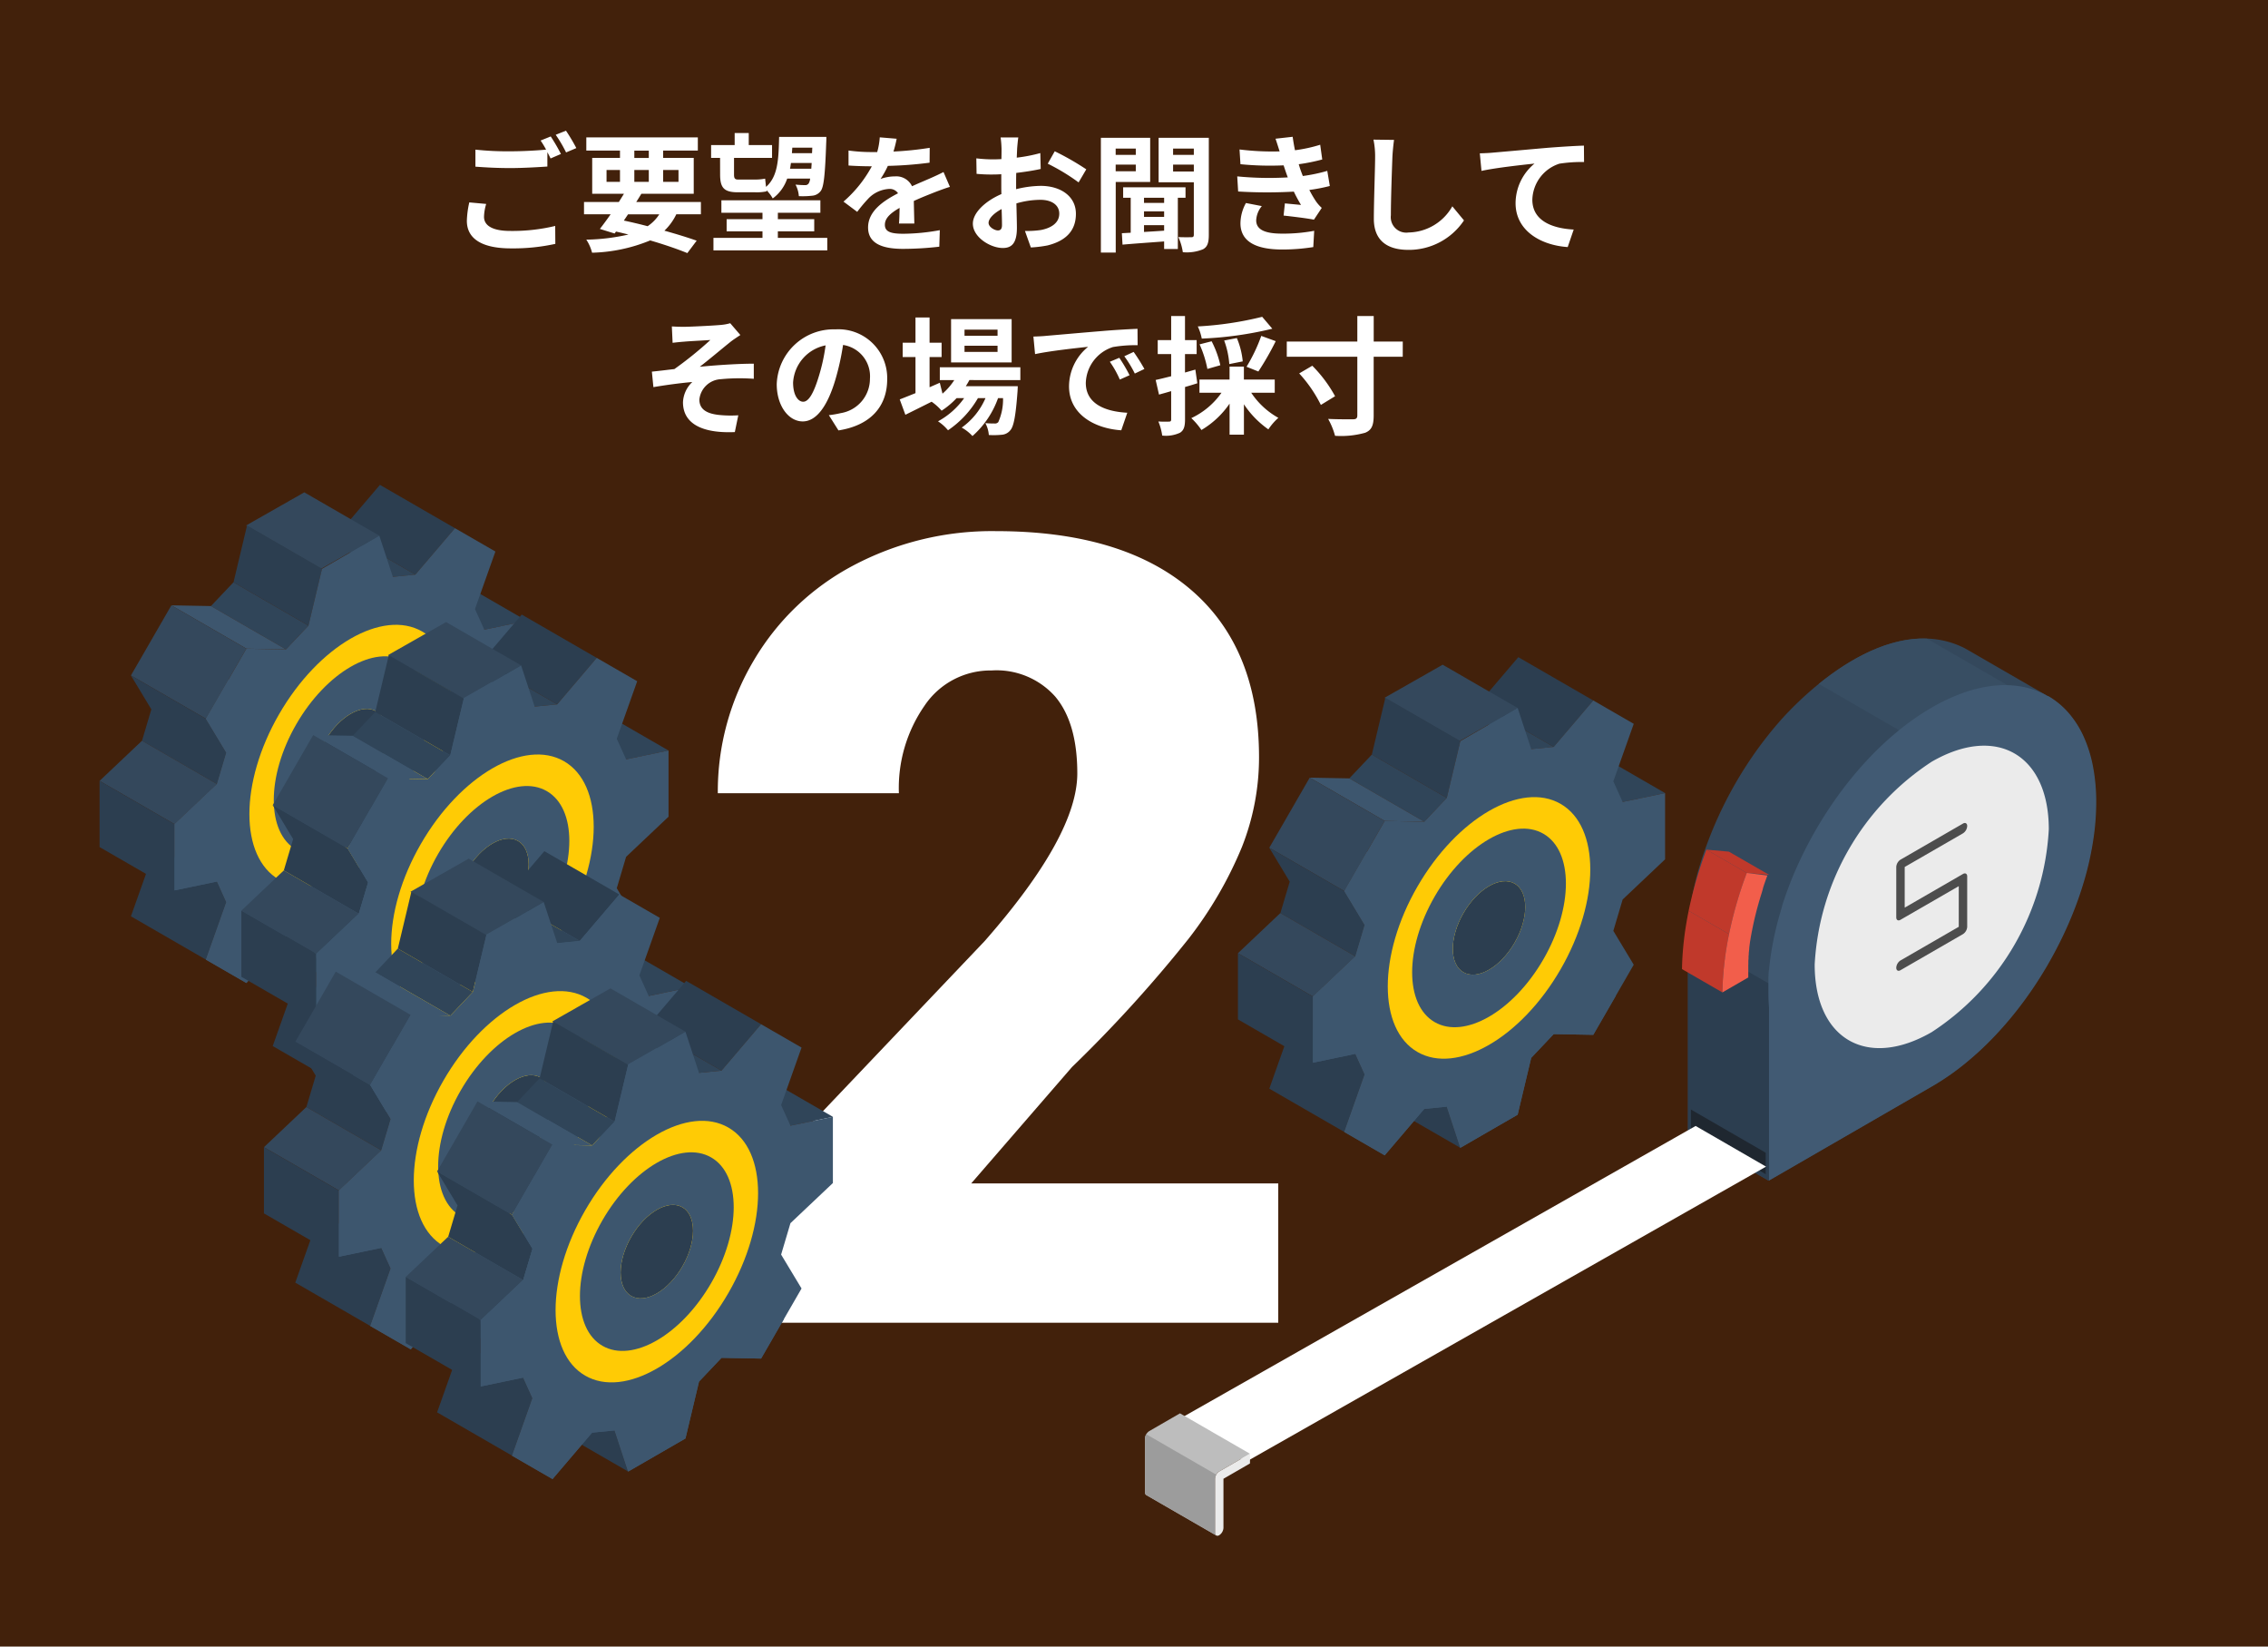 <svg xmlns="http://www.w3.org/2000/svg" width="248" height="180" viewBox="0 0 248 180">
  <g id="グループ_4705" data-name="グループ 4705" transform="translate(-361.886 -44.9)">
    <g id="地色">
      <g id="レイヤー_5" data-name="レイヤー 5">
        <rect id="長方形_221" data-name="長方形 221" width="248" height="180" transform="translate(361.886 44.9)" fill="#42210b"/>
      </g>
    </g>
    <g id="レイヤー_1" data-name="レイヤー 1">
      <g id="グループ_4552" data-name="グループ 4552">
        <path id="パス_30736" data-name="パス 30736" d="M501.66,189.5H442.128V176.613l27.422-28.828q10.137-11.543,10.137-18.34,0-5.507-2.4-8.379a8.582,8.582,0,0,0-6.973-2.871,8.685,8.685,0,0,0-7.324,3.838,15.776,15.776,0,0,0-2.813,9.58h-19.8a28.02,28.02,0,0,1,3.925-14.5,27.536,27.536,0,0,1,10.9-10.4,32.385,32.385,0,0,1,15.586-3.75q13.827,0,21.3,6.387t7.47,18.34a26.629,26.629,0,0,1-1.875,9.814,43.022,43.022,0,0,1-5.83,10.02A147.034,147.034,0,0,1,479.1,161.555L468.085,174.27H501.66Z" fill="#fff"/>
      </g>
    </g>
    <g id="イラスト">
      <g id="グループ_4553" data-name="グループ 4553">
        <path id="パス_30737" data-name="パス 30737" d="M419.484,112.767l-8.2-4.735-4.641.968,8.2,4.735Z" fill="#304559" fill-rule="evenodd"/>
        <path id="パス_30738" data-name="パス 30738" d="M411.633,102.642l-8.2-4.737-4.329,5.077,8.2,4.735Z" fill="#2c3e50" fill-rule="evenodd"/>
        <path id="パス_30739" data-name="パス 30739" d="M407.305,107.718l-8.2-4.735-2.46.244,8.2,4.735Z" fill="#304559" fill-rule="evenodd"/>
        <path id="パス_30740" data-name="パス 30740" d="M403.363,103.458l-8.2-4.735-.2.113-.2.114-.2.113-.195.113-.2.112-.2.113-.2.113-.2.113-.195.114-.2.113-.2.113-.2.113-.2.114-.195.113-.2.111-.2.114-.2.113-.2.113-.195.113-.2.114-.2.113-.2.113-.2.113-.194.114-.2.111-.2.113-.2.114-.2.113-.195.113-.2.113-.2.114-.2.113,8.2,4.735.2-.113.2-.114.2-.113.194-.111.2-.114.2-.113.2-.113.2-.113.195-.114.2-.113.2-.113.2-.113.2-.114.194-.113.2-.111.2-.114.2-.113.2-.113.195-.113.2-.114.2-.113.2-.113.2-.113.194-.114.2-.111.2-.113.2-.114.2-.113.2-.113.194-.113.2-.114Z" fill="#34485c" fill-rule="evenodd"/>
        <path id="パス_30741" data-name="パス 30741" d="M397.1,107.077l-8.2-4.735-1.481,6.213,8.2,4.737Z" fill="#2c3e50" fill-rule="evenodd"/>
        <path id="パス_30742" data-name="パス 30742" d="M395.614,113.292l-8.2-4.737-2.461,2.6,8.2,4.735Z" fill="#304559" fill-rule="evenodd"/>
        <path id="パス_30743" data-name="パス 30743" d="M393.153,115.889l-8.2-4.735-4.328-.08,8.2,4.735Z" fill="#3d566e" fill-rule="evenodd"/>
        <path id="パス_30744" data-name="パス 30744" d="M388.825,115.809l-8.2-4.735-.137.24-.139.239-.138.239-.137.239-.139.241-.138.239-.137.24-.139.239-.138.239-.139.239-.137.239-.138.241-.139.24-.137.239-.138.239-.139.239-.137.239-.138.241-.139.24-.137.239-.138.239-.139.239-.137.239-.138.24-.139.241-.139.239-.137.239-.139.239-.139.239-.137.24-.139.239-.139.241,8.2,4.735.138-.239.139-.239.137-.241.138-.24.139-.239.137-.239.138-.239.139-.239.139-.24.137-.241.139-.239.139-.239.137-.239.138-.239.139-.24.137-.239.138-.241.139-.239.137-.239.138-.24.139-.239.138-.239.137-.241.139-.239.138-.239.137-.24.139-.239.138-.239.137-.239.139-.241.138-.239Z" fill="#34485c" fill-rule="evenodd"/>
        <path id="パス_30745" data-name="パス 30745" d="M384.4,123.473l-8.2-4.735,2.235,3.708-1.021,3.429,8.2,4.737,1.021-3.431Z" fill="#2c3e50" fill-rule="evenodd"/>
        <path id="パス_30746" data-name="パス 30746" d="M385.615,130.611l-8.2-4.737-4.64,4.392,8.2,4.735Z" fill="#34485c" fill-rule="evenodd"/>
        <path id="パス_30747" data-name="パス 30747" d="M380.974,135l-8.2-4.734V137.5l5.076,2.931-1.647,4.639,8.2,4.736,2.234-6.286-1.02-2.253-4.641-2.679Z" fill="#2c3e50" fill-rule="evenodd"/>
        <path id="パス_30748" data-name="パス 30748" d="M395.614,147.041l-8.2-4.735,1.481,4.5,8.2,4.735Z" fill="#2c3e50" fill-rule="evenodd"/>
        <path id="パス_30749" data-name="パス 30749" d="M397.43,132.35l-8.2-4.735.147.077.153.064.158.05.163.038.168.024.17.011.174,0,.177-.012.18-.026.182-.038.185-.049.187-.06.188-.072.188-.083.19-.093.19-.105.19-.115.19-.124.19-.136.188-.145.185-.155.185-.164.183-.174.181-.182.177-.191.174-.2.17-.209.166-.217.163-.225.158-.231.153-.241.149-.247.14-.252.131-.252.123-.254.113-.252.1-.254.1-.251.086-.25.077-.249.069-.247.059-.246.05-.242.042-.238.032-.236.022-.231.013-.227.005-.222-.005-.217-.013-.212-.022-.2-.032-.2-.042-.191-.05-.185-.059-.175-.069-.169-.077-.161-.086-.151-.1-.142-.1-.132-.113-.121-.123-.112-.131-.1-.14-.089,8.2,4.736.141.09.131.1.123.112.113.123.1.132.1.142.086.152.077.159.069.169.059.177.049.183.042.193.032.2.022.206.013.21,0,.217,0,.222-.013.227-.022.231-.032.236-.042.239-.049.241-.059.245-.069.247-.077.249-.086.25-.1.252-.1.253-.113.254-.123.252-.131.252-.141.252-.148.247-.153.241-.158.233-.161.223-.168.217-.17.209-.174.2-.177.191-.18.183-.183.172-.185.164-.185.155-.188.145-.19.136-.19.124-.19.115-.19.105-.19.095-.188.083-.188.071-.187.061-.185.049-.182.037-.18.026-.177.012-.174,0-.171-.011-.167-.024-.163-.037-.158-.051-.153-.062Z" fill="#2c3e50" fill-rule="evenodd"/>
        <path id="パス_30750" data-name="パス 30750" d="M413.824,127.823l1.019-3.43L419.484,120v-7.235l-4.641.968-1.019-2.254,2.233-6.286-4.424-2.553-4.328,5.076-2.461.244-1.481-4.5-6.267,3.619-1.482,6.215-2.461,2.6-4.328-.08q-2.211,3.834-4.424,7.664l2.234,3.707-1.02,3.431L380.974,135v7.235l4.641-.967,1.02,2.253-2.232,6.286,4.424,2.554,4.326-5.076,2.461-.245,1.482,4.5q3.133-1.808,6.267-3.618l1.481-6.215,2.463-2.6,4.326.08q2.213-3.829,4.424-7.663l-2.233-3.708Zm-10.8,1.295c-1.546,2.678-4.053,4.126-5.6,3.232s-1.547-3.787,0-6.464,4.053-4.126,5.6-3.233S404.576,126.44,403.029,129.118Z" fill="#3d566e" fill-rule="evenodd"/>
        <path id="パス_30751" data-name="パス 30751" d="M386.87,119.195l-2.469,4.278,2.234,3.707-1.02,3.431L380.974,135v7.235l4.641-.967,1.02,2.253-2.232,6.286,4.424,2.554,4.326-5.076,2.461-.245,1.482,4.5q3.133-1.808,6.267-3.618l1.481-6.215,2.463-2.6,4.326.08,2.469-4.276-10.827-6.251q-.117.226-.246.451c-1.546,2.678-4.053,4.126-5.6,3.232s-1.547-3.787,0-6.464c.086-.151.176-.3.268-.439Z" fill="#3d566e" fill-rule="evenodd"/>
        <path id="パス_30752" data-name="パス 30752" d="M408.058,132.022c4.325-7.489,4.325-15.584,0-18.082s-11.334,1.552-15.658,9.041-4.323,15.584,0,18.08,11.334-1.55,15.658-9.039Zm-5.029-2.9c-1.546,2.678-4.053,4.126-5.6,3.232s-1.547-3.787,0-6.464,4.053-4.126,5.6-3.233S404.576,126.44,403.029,129.118Z" fill="#ffcb05" fill-rule="evenodd"/>
        <path id="パス_30753" data-name="パス 30753" d="M394.285,124.071c3.283-5.687,8.606-8.761,11.889-6.866s3.284,8.043,0,13.729-8.606,8.759-11.889,6.865-3.283-8.043,0-13.728Zm8.744,5.047c1.547-2.678,1.547-5.574,0-6.465s-4.053.555-5.6,3.233-1.547,5.573,0,6.464S401.483,131.8,403.029,129.118Z" fill="#3d566e" fill-rule="evenodd"/>
      </g>
      <g id="グループ_4554" data-name="グループ 4554">
        <path id="パス_30754" data-name="パス 30754" d="M434.989,126.947l-8.2-4.735-4.641.968,8.2,4.735Z" fill="#304559" fill-rule="evenodd"/>
        <path id="パス_30755" data-name="パス 30755" d="M427.138,116.822l-8.2-4.737-4.329,5.077,8.2,4.735Z" fill="#2c3e50" fill-rule="evenodd"/>
        <path id="パス_30756" data-name="パス 30756" d="M422.81,121.9l-8.2-4.735-2.46.244,8.2,4.735Z" fill="#304559" fill-rule="evenodd"/>
        <path id="パス_30757" data-name="パス 30757" d="M418.868,117.638l-8.2-4.735-.2.113-.2.114-.2.113-.195.113-.2.112-.2.113-.2.113-.2.113-.195.114-.2.113-.2.113-.2.113-.2.114-.195.113-.2.111-.2.114-.2.113-.2.113-.195.113-.2.114-.2.113-.2.113-.2.113-.194.114-.2.111-.2.113-.2.114-.2.113-.195.113-.2.113-.2.114-.2.113,8.2,4.735.2-.113.2-.114.2-.113.194-.111.2-.114.2-.113.2-.113.2-.113.195-.114.2-.113.2-.113.2-.113.2-.114.194-.113.2-.111.2-.114.2-.113.2-.113.195-.113.2-.114.2-.113.2-.113.2-.113.194-.114.2-.111.2-.113.2-.114.2-.113.2-.113.194-.113.2-.114Z" fill="#34485c" fill-rule="evenodd"/>
        <path id="パス_30758" data-name="パス 30758" d="M412.6,121.257l-8.2-4.735-1.481,6.213,8.2,4.737Z" fill="#2c3e50" fill-rule="evenodd"/>
        <path id="パス_30759" data-name="パス 30759" d="M411.119,127.472l-8.2-4.737-2.461,2.6,8.2,4.735Z" fill="#304559" fill-rule="evenodd"/>
        <path id="パス_30760" data-name="パス 30760" d="M408.658,130.069l-8.2-4.735-4.328-.08,8.2,4.735Z" fill="#3d566e" fill-rule="evenodd"/>
        <path id="パス_30761" data-name="パス 30761" d="M404.33,129.99l-8.2-4.735-.137.24-.139.239-.138.239-.137.239-.139.241-.138.239-.137.24-.139.239-.138.239-.139.239-.137.239-.138.241-.139.24-.137.239-.138.239-.139.239-.137.239-.138.241-.139.24-.137.239-.138.239-.139.239-.137.239-.138.24-.139.241-.139.239-.137.239-.139.239-.139.239-.137.24-.139.239-.139.241,8.2,4.735.138-.239.139-.239.137-.241.138-.24.139-.239.137-.239.138-.239.139-.239.139-.24.137-.241.139-.239.139-.239.137-.239.138-.239.139-.24.137-.239.138-.241.139-.239.137-.239.138-.24.139-.239.138-.239.137-.241.139-.239.138-.239.137-.24.139-.239.138-.239.137-.239.139-.241.138-.239Z" fill="#34485c" fill-rule="evenodd"/>
        <path id="パス_30762" data-name="パス 30762" d="M399.906,137.653l-8.2-4.735,2.235,3.708-1.021,3.429,8.2,4.737,1.021-3.431Z" fill="#2c3e50" fill-rule="evenodd"/>
        <path id="パス_30763" data-name="パス 30763" d="M401.12,144.791l-8.2-4.737-4.64,4.392,8.2,4.735Z" fill="#34485c" fill-rule="evenodd"/>
        <path id="パス_30764" data-name="パス 30764" d="M396.479,149.181l-8.2-4.734v7.235l5.076,2.931-1.647,4.639,8.2,4.737,2.234-6.287-1.02-2.253-4.641-2.679Z" fill="#2c3e50" fill-rule="evenodd"/>
        <path id="パス_30765" data-name="パス 30765" d="M411.119,161.222l-8.2-4.735,1.481,4.5,8.2,4.735Z" fill="#2c3e50" fill-rule="evenodd"/>
        <path id="パス_30766" data-name="パス 30766" d="M412.935,146.531l-8.2-4.735.147.077.153.064.158.05.163.038.168.024.17.011.174,0,.177-.012.18-.026.182-.038.185-.049.187-.06.188-.072.188-.083.19-.093.19-.105.19-.115.19-.124.19-.136.188-.145.185-.155.185-.164.183-.174.181-.182.177-.191.174-.2.17-.209.166-.217.163-.225.158-.231.153-.241.149-.247.14-.252.131-.252.123-.254.113-.252.1-.254.1-.251.086-.25.077-.249.069-.247.059-.246.049-.242.042-.238.032-.236.022-.231.013-.227.005-.222-.005-.217-.013-.212-.022-.2-.032-.2-.042-.191-.049-.185-.059-.175-.069-.169-.077-.161-.086-.151-.1-.142-.1-.132-.113-.121-.123-.112-.131-.1-.14-.089,8.2,4.736.141.09.13.1.123.112.113.123.1.132.1.142.086.152.077.159.069.169.059.177.049.183.042.193.032.2.022.206.013.21,0,.217,0,.222-.013.227-.022.231-.032.236-.042.239-.049.241-.059.245-.069.247-.077.249-.086.25-.1.252-.1.253-.113.254-.123.252-.13.252-.141.252-.148.247-.153.241-.158.233-.161.223-.168.217-.17.209-.174.2-.177.191-.18.183-.183.172-.185.164-.185.155-.188.145-.19.136-.19.124-.19.115-.19.105-.19.095-.188.083-.188.071-.187.061-.185.05-.182.037-.18.026-.177.012-.174,0-.171-.011-.167-.024-.163-.037-.158-.051-.153-.062Z" fill="#2c3e50" fill-rule="evenodd"/>
        <path id="パス_30767" data-name="パス 30767" d="M429.329,142l1.019-3.43,4.641-4.39v-7.236l-4.641.968-1.019-2.254,2.233-6.286-4.424-2.553L422.81,121.9l-2.461.244-1.481-4.5q-3.135,1.812-6.267,3.619l-1.482,6.215-2.461,2.6-4.328-.079q-2.211,3.832-4.424,7.663l2.234,3.707-1.02,3.431-4.641,4.39v7.236l4.641-.968,1.02,2.253-2.232,6.287,4.424,2.553,4.326-5.076,2.461-.244,1.482,4.5q3.132-1.808,6.267-3.618l1.481-6.215,2.463-2.6,4.326.08q2.213-3.829,4.424-7.663L429.329,142Zm-10.8,1.295c-1.546,2.678-4.053,4.126-5.6,3.233s-1.547-3.788,0-6.465,4.053-4.126,5.6-3.233S420.081,140.62,418.534,143.3Z" fill="#3d566e" fill-rule="evenodd"/>
        <path id="パス_30768" data-name="パス 30768" d="M402.375,133.375l-2.469,4.278,2.234,3.707-1.02,3.431-4.641,4.39v7.236l4.641-.968,1.02,2.253-2.232,6.287,4.424,2.553,4.326-5.076,2.461-.244,1.482,4.5q3.132-1.808,6.267-3.618l1.481-6.215,2.463-2.6,4.326.08,2.469-4.276-10.827-6.251c-.078.152-.16.3-.246.451-1.546,2.678-4.053,4.126-5.6,3.233s-1.547-3.788,0-6.465c.086-.151.176-.3.268-.439Z" fill="#3d566e" fill-rule="evenodd"/>
        <path id="パス_30769" data-name="パス 30769" d="M423.563,146.2c4.325-7.489,4.325-15.584,0-18.081s-11.334,1.551-15.658,9.041-4.323,15.584,0,18.079,11.334-1.55,15.658-9.039Zm-5.029-2.9c-1.546,2.678-4.053,4.126-5.6,3.233s-1.547-3.788,0-6.465,4.053-4.126,5.6-3.233S420.081,140.62,418.534,143.3Z" fill="#ffcb05" fill-rule="evenodd"/>
        <path id="パス_30770" data-name="パス 30770" d="M409.79,138.251c3.283-5.687,8.606-8.76,11.889-6.866s3.284,8.043,0,13.729-8.606,8.759-11.889,6.865-3.284-8.043,0-13.728Zm8.744,5.047c1.547-2.678,1.547-5.574,0-6.465s-4.053.555-5.6,3.233-1.547,5.573,0,6.465S416.988,145.976,418.534,143.3Z" fill="#3d566e" fill-rule="evenodd"/>
      </g>
      <g id="グループ_4555" data-name="グループ 4555">
        <path id="パス_30771" data-name="パス 30771" d="M437.458,152.811l-8.2-4.735-4.641.968,8.2,4.735Z" fill="#304559" fill-rule="evenodd"/>
        <path id="パス_30772" data-name="パス 30772" d="M429.607,142.686l-8.2-4.737-4.329,5.077,8.2,4.735Z" fill="#2c3e50" fill-rule="evenodd"/>
        <path id="パス_30773" data-name="パス 30773" d="M425.279,147.762l-8.2-4.735-2.46.244,8.2,4.735Z" fill="#304559" fill-rule="evenodd"/>
        <path id="パス_30774" data-name="パス 30774" d="M421.337,143.5l-8.2-4.735-.2.113-.2.114-.2.113-.195.113-.2.112-.2.113-.2.113-.2.113-.195.114-.2.113-.2.113-.2.113-.2.114-.195.113-.2.111-.2.114-.2.113-.2.113-.195.113-.2.114-.2.113-.2.113-.2.113-.194.114-.2.111-.2.113-.2.114-.2.113-.195.113-.2.113-.2.114-.2.113,8.2,4.735.2-.113.2-.114.2-.113.194-.111.2-.114.2-.113.2-.113.2-.113.195-.114.2-.113.2-.113.2-.113.2-.114.194-.113.2-.111.2-.114.2-.113.2-.113.195-.113.2-.114.2-.113.2-.113.2-.113.194-.114.2-.111.2-.113.2-.114.2-.113.2-.113.194-.113.2-.114Z" fill="#34485c" fill-rule="evenodd"/>
        <path id="パス_30775" data-name="パス 30775" d="M415.069,147.121l-8.2-4.735-1.481,6.213,8.2,4.737Z" fill="#2c3e50" fill-rule="evenodd"/>
        <path id="パス_30776" data-name="パス 30776" d="M413.587,153.336l-8.2-4.737-2.461,2.6,8.2,4.735Z" fill="#304559" fill-rule="evenodd"/>
        <path id="パス_30777" data-name="パス 30777" d="M411.127,155.933l-8.2-4.735-4.328-.08,8.2,4.735Z" fill="#3d566e" fill-rule="evenodd"/>
        <path id="パス_30778" data-name="パス 30778" d="M406.8,155.853l-8.2-4.735-.137.24-.139.239-.138.239-.137.239-.139.241-.138.239-.137.24-.139.239-.138.239-.139.239-.137.239-.138.241-.139.24-.137.239-.138.239-.139.239-.137.239-.138.241-.139.24-.137.239-.138.239-.139.239-.137.239-.138.24-.139.241-.139.239-.137.239-.139.239-.139.239-.137.24-.139.239-.139.241,8.2,4.735.138-.239.139-.239.137-.241.138-.24.139-.239.137-.239.138-.239.139-.239.139-.24.137-.241.139-.239.139-.239.137-.239.138-.239.139-.24.137-.239.138-.241.139-.239.137-.239.138-.24.139-.239.138-.239.137-.241.139-.239.138-.239.137-.24.139-.239.138-.239.137-.239.139-.241.138-.239Z" fill="#34485c" fill-rule="evenodd"/>
        <path id="パス_30779" data-name="パス 30779" d="M402.375,163.517l-8.2-4.735,2.235,3.708-1.021,3.429,8.2,4.737,1.021-3.431Z" fill="#2c3e50" fill-rule="evenodd"/>
        <path id="パス_30780" data-name="パス 30780" d="M403.588,170.655l-8.2-4.737-4.64,4.392,8.2,4.735Z" fill="#34485c" fill-rule="evenodd"/>
        <path id="パス_30781" data-name="パス 30781" d="M398.947,175.045l-8.2-4.734v7.235l5.076,2.931-1.648,4.639,8.2,4.736,2.234-6.286-1.021-2.253-4.641-2.679Z" fill="#2c3e50" fill-rule="evenodd"/>
        <path id="パス_30782" data-name="パス 30782" d="M413.587,187.085l-8.2-4.735,1.481,4.5,8.2,4.735Z" fill="#2c3e50" fill-rule="evenodd"/>
        <path id="パス_30783" data-name="パス 30783" d="M415.4,172.394l-8.2-4.735.147.077.153.064.158.049.163.038.168.024.17.011.174,0,.177-.012.18-.026.182-.038.185-.049.187-.06.188-.072.188-.083.19-.093.19-.105.19-.115.19-.124.19-.136.188-.145.185-.155.185-.164.183-.174.181-.182.177-.191.174-.2.17-.209.166-.217.163-.225.158-.231.153-.241.149-.247.14-.252.131-.252.123-.254.113-.252.1-.254.1-.251.086-.25.077-.249.069-.247.059-.246.05-.242.042-.238.032-.236.022-.231.013-.227.005-.222-.005-.217-.013-.212-.022-.2-.032-.2-.042-.191-.05-.185-.059-.175-.069-.169-.077-.161-.086-.151-.1-.142-.1-.132-.113-.121-.123-.112-.131-.1-.14-.089L421,162.7l.141.09.131.1.123.112.113.123.1.132.1.142.086.152.077.159.069.169.059.177.049.183.042.193.032.2.022.206.013.21,0,.217,0,.222-.013.227-.022.231-.032.236-.042.239-.049.241-.059.245-.069.247-.077.249-.086.25-.1.252-.1.253-.113.254-.123.252-.131.252-.141.252-.148.247-.153.241-.158.233-.161.223-.168.217-.17.209-.174.2-.177.191-.18.183-.183.172-.185.164-.185.155-.188.145-.19.136-.19.124-.19.115-.19.105-.19.095-.188.083-.188.071-.187.061-.185.05-.182.037-.18.026-.177.012-.174,0-.171-.011-.167-.024-.163-.037-.158-.051-.153-.062Z" fill="#2c3e50" fill-rule="evenodd"/>
        <path id="パス_30784" data-name="パス 30784" d="M431.8,167.867l1.019-3.43,4.641-4.39v-7.236l-4.641.968-1.019-2.254,2.233-6.286-4.424-2.553-4.328,5.076-2.461.244-1.481-4.5q-3.135,1.812-6.268,3.619l-1.482,6.215-2.46,2.6-4.329-.08q-2.209,3.834-4.423,7.664l2.234,3.707-1.021,3.431-4.641,4.39v7.235l4.641-.967,1.021,2.253-2.233,6.286,4.424,2.554,4.327-5.076,2.46-.245,1.482,4.5q3.133-1.808,6.268-3.618l1.481-6.215,2.462-2.6,4.327.08q2.213-3.83,4.424-7.663l-2.233-3.708ZM421,169.162c-1.547,2.678-4.054,4.126-5.6,3.232s-1.547-3.787,0-6.464,4.052-4.126,5.6-3.233S422.55,166.484,421,169.162Z" fill="#3d566e" fill-rule="evenodd"/>
        <path id="パス_30785" data-name="パス 30785" d="M404.843,159.239l-2.468,4.278,2.234,3.707-1.021,3.431-4.641,4.39v7.235l4.641-.967,1.021,2.253-2.233,6.286,4.424,2.554,4.327-5.076,2.46-.245,1.482,4.5q3.133-1.808,6.268-3.618l1.481-6.215,2.462-2.6,4.327.08,2.468-4.276-10.826-6.251q-.117.227-.246.451c-1.547,2.678-4.054,4.126-5.6,3.232s-1.547-3.787,0-6.464c.086-.151.176-.3.268-.439Z" fill="#3d566e" fill-rule="evenodd"/>
        <path id="パス_30786" data-name="パス 30786" d="M426.031,172.066c4.326-7.489,4.326-15.584,0-18.081s-11.334,1.551-15.657,9.04-4.323,15.584,0,18.08,11.334-1.55,15.657-9.039Zm-5.028-2.9c-1.547,2.678-4.054,4.126-5.6,3.232s-1.547-3.787,0-6.464,4.052-4.126,5.6-3.233S422.55,166.484,421,169.162Z" fill="#ffcb05" fill-rule="evenodd"/>
        <path id="パス_30787" data-name="パス 30787" d="M412.259,164.115c3.282-5.687,8.606-8.761,11.889-6.866s3.284,8.043,0,13.729-8.607,8.759-11.889,6.865-3.284-8.043,0-13.728ZM421,169.162c1.547-2.678,1.547-5.574,0-6.465s-4.054.555-5.6,3.233-1.547,5.573,0,6.464S419.456,171.84,421,169.162Z" fill="#3d566e" fill-rule="evenodd"/>
      </g>
      <g id="グループ_4556" data-name="グループ 4556">
        <path id="パス_30788" data-name="パス 30788" d="M452.963,166.991l-8.2-4.735-4.641.968,8.2,4.735Z" fill="#304559" fill-rule="evenodd"/>
        <path id="パス_30789" data-name="パス 30789" d="M445.112,156.866l-8.2-4.737-4.329,5.077,8.2,4.735Z" fill="#2c3e50" fill-rule="evenodd"/>
        <path id="パス_30790" data-name="パス 30790" d="M440.784,161.942l-8.2-4.735-2.46.244,8.2,4.735Z" fill="#304559" fill-rule="evenodd"/>
        <path id="パス_30791" data-name="パス 30791" d="M436.842,157.682l-8.2-4.735-.2.113-.2.114-.2.113-.195.113-.2.112-.2.113-.2.113-.2.113-.195.114-.2.113-.2.113-.2.113-.2.114-.195.113-.2.111-.2.114-.2.113-.2.113-.195.113-.2.114-.2.113-.2.113-.2.113-.194.114-.2.111-.2.113-.2.114-.2.113-.195.113-.2.113-.2.114-.2.113,8.2,4.735.2-.113.2-.114.2-.113.194-.111.2-.114.2-.113.2-.113.2-.113.195-.114.2-.113.2-.113.2-.113.2-.114.194-.113.2-.111.2-.114.2-.113.2-.113.195-.113.2-.114.2-.113.2-.113.2-.113.194-.114.2-.111.2-.113.2-.114.2-.113.2-.113.194-.113.2-.114Z" fill="#34485c" fill-rule="evenodd"/>
        <path id="パス_30792" data-name="パス 30792" d="M430.574,161.3l-8.2-4.735-1.481,6.213,8.2,4.737Z" fill="#2c3e50" fill-rule="evenodd"/>
        <path id="パス_30793" data-name="パス 30793" d="M429.092,167.516l-8.2-4.737-2.461,2.6,8.2,4.735Z" fill="#304559" fill-rule="evenodd"/>
        <path id="パス_30794" data-name="パス 30794" d="M426.632,170.113l-8.2-4.735-4.328-.08,8.2,4.735Z" fill="#3d566e" fill-rule="evenodd"/>
        <path id="パス_30795" data-name="パス 30795" d="M422.3,170.034l-8.2-4.735-.137.24-.139.239-.138.239-.137.239-.139.241-.138.239-.137.24-.139.239-.138.239-.139.239-.137.239-.138.241-.139.24-.137.239-.138.239-.139.239-.137.239-.138.241-.139.24-.137.239-.138.239-.139.239-.137.239-.138.24-.139.241-.139.239-.137.239-.139.239-.139.239-.137.24-.139.239-.139.241,8.2,4.735.138-.239.139-.239.137-.241.138-.24.139-.239.137-.239.138-.239.139-.239.139-.24.137-.241.139-.239.139-.239.137-.239.138-.239.139-.24.137-.239.138-.241.139-.239.137-.239.138-.24.139-.239.138-.239.137-.241.139-.239.138-.239.137-.24.139-.239.138-.239.137-.239.139-.241.138-.239Z" fill="#34485c" fill-rule="evenodd"/>
        <path id="パス_30796" data-name="パス 30796" d="M417.88,177.7l-8.2-4.735,2.235,3.708-1.021,3.429,8.2,4.737,1.021-3.431Z" fill="#2c3e50" fill-rule="evenodd"/>
        <path id="パス_30797" data-name="パス 30797" d="M419.093,184.835l-8.2-4.737-4.64,4.392,8.2,4.735Z" fill="#34485c" fill-rule="evenodd"/>
        <path id="パス_30798" data-name="パス 30798" d="M414.452,189.225l-8.2-4.734v7.235l5.076,2.931-1.648,4.639,8.2,4.737,2.234-6.287-1.021-2.253-4.641-2.679Z" fill="#2c3e50" fill-rule="evenodd"/>
        <path id="パス_30799" data-name="パス 30799" d="M429.092,201.266l-8.2-4.735,1.481,4.5,8.2,4.735Z" fill="#2c3e50" fill-rule="evenodd"/>
        <path id="パス_30800" data-name="パス 30800" d="M430.909,186.575l-8.2-4.735.147.077.153.064.158.05.163.038.168.024.17.011.174,0,.177-.012.18-.026.182-.038.185-.049.187-.06.188-.072.188-.083.19-.093.19-.105.19-.115.19-.124.19-.136.188-.145.185-.155.185-.164.183-.174.181-.182.177-.191.174-.2.17-.209.166-.217.163-.225L428,179.1l.153-.241.149-.247.14-.252.131-.252.123-.254.113-.252.1-.254.1-.251.086-.25.077-.249.069-.247.059-.246.05-.242.042-.238.032-.236.022-.231.013-.227.005-.222-.005-.217-.013-.212-.022-.2-.032-.2-.042-.191-.05-.185-.059-.175-.069-.169-.077-.161-.086-.151-.1-.142-.1-.132-.113-.121-.123-.112-.131-.1-.14-.089,8.2,4.736.141.09.131.1.123.112.113.123.1.132.1.142.086.152.077.159.069.169.059.177.049.183.042.193.032.2.022.206.013.21,0,.217,0,.222-.013.227-.022.231-.032.236-.042.239-.049.241-.059.245-.069.247-.077.249-.086.25-.1.252-.1.253-.113.254-.123.252-.131.252-.141.252-.148.247-.153.241-.158.233-.161.223-.168.217-.17.209-.174.2-.177.191-.18.183-.183.172-.185.164-.185.155-.188.145-.19.136-.19.124-.19.115-.19.105-.19.095-.188.083-.188.071-.187.061-.185.05-.182.037-.18.026-.177.012-.174,0-.171-.011-.167-.024-.163-.037-.158-.051-.153-.062Z" fill="#2c3e50" fill-rule="evenodd"/>
        <path id="パス_30801" data-name="パス 30801" d="M447.3,182.047l1.019-3.43,4.641-4.39v-7.236l-4.641.968-1.019-2.254,2.233-6.286-4.424-2.553-4.328,5.076-2.461.244-1.481-4.5q-3.135,1.812-6.268,3.619l-1.482,6.215-2.46,2.6-4.329-.079q-2.21,3.833-4.423,7.663l2.234,3.707-1.021,3.431-4.641,4.39v7.236l4.641-.968,1.021,2.253-2.233,6.287,4.424,2.553,4.327-5.076,2.46-.244,1.482,4.5q3.133-1.808,6.268-3.618l1.481-6.215,2.462-2.6,4.327.08q2.213-3.829,4.424-7.663l-2.233-3.708Zm-10.8,1.295c-1.547,2.678-4.054,4.126-5.6,3.233s-1.547-3.788,0-6.465,4.052-4.126,5.6-3.233S438.055,180.664,436.508,183.342Z" fill="#3d566e" fill-rule="evenodd"/>
        <path id="パス_30802" data-name="パス 30802" d="M420.348,173.419,417.88,177.7l2.234,3.707-1.021,3.431-4.641,4.39v7.236l4.641-.968,1.021,2.253-2.233,6.287,4.424,2.553,4.327-5.076,2.46-.244,1.482,4.5q3.133-1.808,6.268-3.618l1.481-6.215,2.462-2.6,4.327.08,2.468-4.276-10.826-6.251c-.078.152-.16.3-.246.451-1.547,2.678-4.054,4.126-5.6,3.233s-1.547-3.788,0-6.465q.129-.227.268-.439Z" fill="#3d566e" fill-rule="evenodd"/>
        <path id="パス_30803" data-name="パス 30803" d="M441.536,186.246c4.326-7.489,4.326-15.584,0-18.081s-11.334,1.551-15.657,9.041-4.323,15.584,0,18.079,11.334-1.55,15.657-9.039Zm-5.028-2.9c-1.547,2.678-4.054,4.126-5.6,3.233s-1.547-3.788,0-6.465,4.052-4.126,5.6-3.233S438.055,180.664,436.508,183.342Z" fill="#ffcb05" fill-rule="evenodd"/>
        <path id="パス_30804" data-name="パス 30804" d="M427.764,178.295c3.282-5.687,8.606-8.76,11.889-6.866s3.284,8.043,0,13.729-8.607,8.759-11.889,6.865-3.284-8.043,0-13.728Zm8.744,5.047c1.547-2.678,1.547-5.574,0-6.465s-4.054.555-5.6,3.233-1.547,5.573,0,6.465S434.961,186.02,436.508,183.342Z" fill="#3d566e" fill-rule="evenodd"/>
      </g>
      <g id="グループ_4557" data-name="グループ 4557">
        <path id="パス_30805" data-name="パス 30805" d="M543.962,131.6l-8.2-4.735-4.641.968,8.2,4.735Z" fill="#304559" fill-rule="evenodd"/>
        <path id="パス_30806" data-name="パス 30806" d="M536.111,121.479l-8.2-4.737-4.329,5.077,8.2,4.735Z" fill="#2c3e50" fill-rule="evenodd"/>
        <path id="パス_30807" data-name="パス 30807" d="M531.783,126.555l-8.2-4.735-2.46.244,8.2,4.735Z" fill="#304559" fill-rule="evenodd"/>
        <path id="パス_30808" data-name="パス 30808" d="M527.841,122.3l-8.2-4.735-.2.113-.2.114-.2.113-.195.113-.2.112-.2.113-.2.113-.2.113-.195.114-.2.113-.2.113-.2.113-.2.114-.195.113-.2.111-.2.114-.2.113-.2.113-.195.113-.2.114-.2.113-.2.113-.2.113-.194.114-.2.111-.2.113-.2.114-.2.113-.195.113-.2.113-.2.114-.2.113,8.2,4.735.2-.113.2-.114.2-.113.194-.111.2-.114.2-.113.2-.113.2-.113.195-.114.2-.113.2-.113.2-.113.2-.114.194-.113.2-.111.2-.114.2-.113.2-.113.195-.113.2-.114.2-.113.2-.113.2-.113.194-.114.2-.111.2-.113.2-.114.2-.113.2-.113.194-.113.2-.114Z" fill="#34485c" fill-rule="evenodd"/>
        <path id="パス_30809" data-name="パス 30809" d="M521.573,125.914l-8.2-4.735-1.481,6.213,8.2,4.737Z" fill="#2c3e50" fill-rule="evenodd"/>
        <path id="パス_30810" data-name="パス 30810" d="M520.092,132.129l-8.2-4.737-2.461,2.6,8.2,4.735Z" fill="#304559" fill-rule="evenodd"/>
        <path id="パス_30811" data-name="パス 30811" d="M517.631,134.727l-8.2-4.735-4.328-.08,8.2,4.735Z" fill="#3d566e" fill-rule="evenodd"/>
        <path id="パス_30812" data-name="パス 30812" d="M513.3,134.647l-8.2-4.735-.137.24-.139.239-.138.239-.137.239-.139.241-.138.239-.137.24-.139.239-.138.239-.139.239-.137.239-.138.241-.139.24-.137.239-.138.239-.139.239-.137.239-.138.241-.139.24-.137.239-.138.239-.139.239-.137.239-.138.24-.139.241-.139.239-.137.239-.139.239-.139.239-.137.24-.139.239-.139.241,8.2,4.735.138-.239.139-.239.137-.241.138-.24.139-.239.137-.239.138-.239.139-.239.139-.24.137-.241.139-.239.139-.239.137-.239.138-.239.139-.24.137-.239.138-.241.139-.239.137-.239.138-.24.139-.239.138-.239.137-.241.139-.239.138-.239.137-.24.139-.239.138-.239.137-.239.139-.241.138-.239Z" fill="#34485c" fill-rule="evenodd"/>
        <path id="パス_30813" data-name="パス 30813" d="M508.879,142.31l-8.2-4.735,2.235,3.708-1.021,3.429,8.2,4.737,1.021-3.431Z" fill="#2c3e50" fill-rule="evenodd"/>
        <path id="パス_30814" data-name="パス 30814" d="M510.092,149.449l-8.2-4.737-4.64,4.392,8.2,4.735Z" fill="#34485c" fill-rule="evenodd"/>
        <path id="パス_30815" data-name="パス 30815" d="M505.452,153.839l-8.2-4.735v7.235l5.076,2.931-1.647,4.64,8.2,4.736,2.234-6.286-1.021-2.254-4.64-2.679Z" fill="#2c3e50" fill-rule="evenodd"/>
        <path id="パス_30816" data-name="パス 30816" d="M520.092,165.879l-8.2-4.735,1.481,4.5,8.2,4.735Z" fill="#2c3e50" fill-rule="evenodd"/>
        <path id="パス_30817" data-name="パス 30817" d="M521.908,151.188l-8.2-4.735.147.077.153.064.158.05.163.038.168.024.17.011.174,0,.177-.012.18-.026.182-.038.185-.049.187-.06.188-.072.188-.083.19-.093.19-.105.19-.115.19-.124.19-.136.188-.145.185-.155.185-.164.183-.174.181-.182.177-.191.174-.2.17-.209.166-.217.163-.225.158-.231.153-.241.148-.247.14-.252.131-.252.123-.254.113-.252.1-.254.1-.251.086-.25.076-.249.069-.247.059-.246.049-.242.042-.238.032-.236.022-.231.013-.227.005-.222-.005-.217-.013-.212-.022-.2-.032-.2-.042-.191-.049-.185-.059-.175-.069-.169-.076-.161-.086-.151-.1-.142-.1-.132-.113-.121-.123-.112-.131-.1-.14-.089,8.2,4.736.141.09.13.1.123.112.113.123.1.132.1.142.086.152.077.159.069.169.059.177.049.183.042.193.032.2.022.206.013.21,0,.217,0,.222-.013.227-.022.231-.032.236-.042.239-.049.241-.059.245-.069.247-.077.249-.086.25-.1.252-.1.253-.113.254-.123.252-.13.252-.141.252-.148.247-.153.241-.158.233-.161.223-.168.217-.17.209-.174.2-.177.191-.18.183-.183.172-.185.164-.185.155-.188.145-.19.136-.19.124-.19.115-.19.105-.19.095-.188.083-.188.071-.187.061-.185.05-.182.037-.18.026-.177.012-.174,0-.171-.011-.167-.024-.163-.037-.158-.051-.153-.062Z" fill="#2c3e50" fill-rule="evenodd"/>
        <path id="パス_30818" data-name="パス 30818" d="M538.3,146.661l1.019-3.43,4.641-4.391V131.6l-4.641.968-1.019-2.254,2.233-6.286q-2.212-1.278-4.424-2.554l-4.328,5.076-2.461.244-1.481-4.5-6.268,3.618-1.481,6.215-2.461,2.6-4.328-.08q-2.211,3.832-4.424,7.663l2.234,3.708-1.021,3.431-4.64,4.39v7.235l4.64-.968,1.021,2.254-2.232,6.286L513.3,171.2l4.327-5.077,2.461-.244,1.481,4.5,6.268-3.619,1.481-6.214,2.463-2.6,4.326.08q2.212-3.831,4.424-7.664l-2.233-3.707Zm-10.795,1.295c-1.546,2.677-4.053,4.125-5.6,3.232s-1.547-3.787,0-6.465,4.053-4.125,5.6-3.233S529.054,145.278,527.507,147.956Z" fill="#3d566e" fill-rule="evenodd"/>
        <path id="パス_30819" data-name="パス 30819" d="M511.348,138.033l-2.469,4.277,2.234,3.708-1.021,3.431-4.64,4.39v7.235l4.64-.968,1.021,2.254-2.232,6.286L513.3,171.2l4.327-5.077,2.461-.244,1.481,4.5,6.268-3.619,1.481-6.214,2.463-2.6,4.326.08,2.469-4.276L527.753,147.5c-.078.152-.16.3-.246.452-1.546,2.677-4.053,4.125-5.6,3.232s-1.547-3.787,0-6.465c.086-.15.176-.3.268-.439Z" fill="#3d566e" fill-rule="evenodd"/>
        <path id="パス_30820" data-name="パス 30820" d="M532.536,150.86c4.325-7.489,4.325-15.584,0-18.082s-11.334,1.552-15.658,9.041-4.323,15.584,0,18.08,11.334-1.55,15.658-9.039Zm-5.029-2.9c-1.546,2.677-4.053,4.125-5.6,3.232s-1.547-3.787,0-6.465,4.053-4.125,5.6-3.233S529.054,145.278,527.507,147.956Z" fill="#ffcb05" fill-rule="evenodd"/>
        <path id="パス_30821" data-name="パス 30821" d="M518.763,142.908c3.282-5.686,8.606-8.76,11.889-6.865s3.284,8.042,0,13.729-8.607,8.759-11.889,6.864-3.284-8.043,0-13.728Zm8.744,5.048c1.547-2.678,1.547-5.574,0-6.466s-4.053.555-5.6,3.233-1.547,5.574,0,6.465S525.961,150.633,527.507,147.956Z" fill="#3d566e" fill-rule="evenodd"/>
      </g>
    </g>
    <g id="TEXT">
      <path id="パス_31685" data-name="パス 31685" d="M-58.87-4.1l-1.848-.168a10.23,10.23,0,0,0-.266,2.016c0,1.932,1.61,3.01,4.816,3.01A21.468,21.468,0,0,0-51.31.266l-.014-1.96a19.942,19.942,0,0,1-4.914.546c-2.016,0-2.87-.63-2.87-1.54A5.247,5.247,0,0,1-58.87-4.1Zm7.056-7.378-1.106.448a10.33,10.33,0,0,1,.6.994c-1.078.1-2.59.182-3.92.182a32.846,32.846,0,0,1-3.808-.182v1.862c1.134.084,2.352.154,3.822.154,1.33,0,3.066-.1,4.046-.168V-9.758c.126.238.252.476.35.686l1.134-.49A20.671,20.671,0,0,0-51.814-11.48Zm1.666-.63-1.12.448A14.843,14.843,0,0,1-50.134-9.73l1.12-.476A19.988,19.988,0,0,0-50.148-12.11Zm6.79,9.142h3.416a4.514,4.514,0,0,1-1.274,1.3c-.854-.224-1.736-.434-2.6-.616ZM-45.71-7.812h1.47v1.3h-1.47Zm3.038-2.114h1.582v.8h-1.582Zm4.83,2.114v1.3h-1.68v-1.3Zm-4.83,1.3v-1.3h1.582v1.3Zm7.28,3.542V-4.312h-7.07c.2-.308.378-.6.56-.9h5.726v-3.92h-3.346v-.8h3.794v-1.442H-47.922v1.442h3.682v.8h-3.038v3.92h3.472c-.182.294-.364.588-.56.9h-3.808v1.344h2.912c-.42.6-.826,1.148-1.176,1.6l1.61.5.154-.21c.462.1.91.21,1.358.322a22.105,22.105,0,0,1-4.606.56,4.716,4.716,0,0,1,.63,1.428A17.822,17.822,0,0,0-40.936-.112c1.582.462,3,.952,4.06,1.386l1.022-1.358c-.952-.336-2.17-.714-3.528-1.092a6.158,6.158,0,0,0,1.3-1.792Zm12.18-7.28-.028.6h-2.2c.014-.2.028-.392.042-.6Zm-2.436,2.3c.042-.21.07-.42.1-.63h2.268q-.021.336-.042.63Zm-7.644.616c0,1.456.406,1.96,1.946,1.96h1.89a5.205,5.205,0,0,0,1.246-.1l-.014-.126a3.827,3.827,0,0,1,.686.9,4.461,4.461,0,0,0,1.582-2.17h2.506a1.169,1.169,0,0,1-.168.546.449.449,0,0,1-.392.168c-.21,0-.588-.014-1.036-.056a3.173,3.173,0,0,1,.364,1.26A9.084,9.084,0,0,0-23.226-5a1.286,1.286,0,0,0,.938-.518c.336-.448.476-1.764.6-5.32.014-.168.014-.588.014-.588h-5.166c-.056,2.506-.14,4.326-1.428,5.46-.042-.308-.07-.644-.1-.9a5.519,5.519,0,0,1-1.134.1h-1.834c-.35,0-.434-.154-.434-.546v-1.82h4.158v-1.4h-2.548v-1.316H-31.7v1.316h-2.576v1.4h.98Zm6.314,6.944v-.714H-23v-1.33h-3.976v-.7h4.648V-4.494H-33.152v1.358h4.494v.7h-3.92v1.33h3.92v.714H-34.02V.98h12.446V-.392Zm12.992-10.836-1.848-.154a7.783,7.783,0,0,1-.28,1.61h-.672A18.216,18.216,0,0,1-19.25-9.94V-8.3c.77.056,1.792.084,2.366.084h.182A13.739,13.739,0,0,1-19.8-4.354l1.5,1.12A16.119,16.119,0,0,1-17-4.774a3.41,3.41,0,0,1,2.184-.966,1.077,1.077,0,0,1,.98.476c-1.6.826-3.276,1.946-3.276,3.738S-15.484.812-13.286.812A35.022,35.022,0,0,0-9.324.574l.056-1.806a22.9,22.9,0,0,1-3.976.392c-1.372,0-2.03-.21-2.03-.98,0-.7.56-1.246,1.61-1.848-.014.616-.028,1.288-.07,1.708h1.68c-.014-.644-.042-1.68-.056-2.464.854-.392,1.652-.7,2.282-.952.476-.182,1.218-.462,1.666-.588l-.7-1.624c-.518.266-1.008.49-1.554.728-.574.252-1.162.49-1.89.826a1.9,1.9,0,0,0-1.862-1.078,4.744,4.744,0,0,0-1.582.28,9.775,9.775,0,0,0,.8-1.428,41.7,41.7,0,0,0,4.564-.35l.014-1.624a35.444,35.444,0,0,1-3.962.406A13.394,13.394,0,0,0-13.986-11.228Zm13.3-.14H-2.618a11.267,11.267,0,0,1,.1,1.232c0,.238,0,.644-.014,1.134-.28.014-.56.028-.812.028a15.524,15.524,0,0,1-1.932-.112l.028,1.694a17.164,17.164,0,0,0,1.96.07c.224,0,.476-.014.742-.028v1.176c0,.322,0,.658.014.994-1.722.742-3.122,2.016-3.122,3.234,0,1.484,1.918,2.66,3.276,2.66.924,0,1.54-.462,1.54-2.2,0-.476-.028-1.568-.056-2.674A9.439,9.439,0,0,1,1.736-4.55c1.218,0,2.058.56,2.058,1.512,0,1.022-.9,1.582-2.03,1.792a10.78,10.78,0,0,1-1.722.1L.686.658A12.818,12.818,0,0,0,2.52.434c2.226-.56,3.094-1.806,3.094-3.458,0-1.932-1.694-3.052-3.85-3.052a11.6,11.6,0,0,0-2.688.364V-6.23c0-.406,0-.84.014-1.26C0-7.6.966-7.742,1.764-7.924L1.722-9.66a17.146,17.146,0,0,1-2.576.5c.014-.35.028-.686.042-.994C-.784-10.514-.728-11.116-.686-11.368ZM3.3-9.856,2.534-8.5A22.275,22.275,0,0,1,5.908-6.454l.84-1.428A29.255,29.255,0,0,0,3.3-9.856Zm-7.238,7.84c0-.49.574-1.064,1.428-1.526.028.756.042,1.4.042,1.75,0,.476-.2.588-.448.588C-3.276-1.2-3.934-1.582-3.934-2.016Zm16.1-8.134v.686h-2.2v-.686Zm-2.2,2.478V-8.4h2.2v.728ZM13.734-6.5v-4.83H8.344V1.218H9.968V-6.5ZM15.26-4.214h-2.2v-.56h2.2Zm-2.2,2.436h2.2v.6c-.756.056-1.5.1-2.2.14Zm2.2-.91h-2.2v-.6h2.2ZM17.6-4.774V-5.922H10.78v1.148h.826V-.952L10.64-.9,10.71.35C11.956.238,13.594.126,15.26,0V.826h1.5v-5.6ZM16.24-7.644V-8.4h2.268v.756Zm2.268-2.506v.686H16.24v-.686Zm1.638-1.176H14.658v4.858h3.85V-.742c0,.21-.07.28-.266.28s-.84.014-1.428-.014a5.887,5.887,0,0,1,.49,1.652A4.686,4.686,0,0,0,19.516.854c.49-.266.63-.742.63-1.568Zm3.108,4.214.1,1.652a52.065,52.065,0,0,0,6.09.014c.224.476.49.966.784,1.456-.42-.042-1.176-.112-1.764-.168l-.14,1.33c1.022.112,2.534.294,3.318.448l.854-1.288a4.267,4.267,0,0,1-.63-.714,12.742,12.742,0,0,1-.728-1.246,18.759,18.759,0,0,0,2.24-.434L33.1-7.714a18.074,18.074,0,0,1-2.674.56c-.084-.224-.168-.434-.238-.63s-.14-.434-.21-.658A20.409,20.409,0,0,0,32.55-8.96l-.224-1.61a16.091,16.091,0,0,1-2.758.6q-.147-.714-.252-1.47l-1.876.21c.168.49.308.938.448,1.386a29.122,29.122,0,0,1-4.382-.21l.1,1.61a32.733,32.733,0,0,0,4.718.126c.084.238.168.5.28.826.056.154.112.322.182.49A35.875,35.875,0,0,1,23.254-7.112Zm2.688,3.248L24.206-4.2a4.649,4.649,0,0,0-.6,2.254c.028,2,1.764,2.828,4.564,2.828a21.5,21.5,0,0,0,3.4-.266l.1-1.778a18.426,18.426,0,0,1-3.514.308c-1.848,0-2.828-.42-2.828-1.456A2.628,2.628,0,0,1,25.942-3.864ZM40.4-11.1,38.15-11.13a8.929,8.929,0,0,1,.182,1.89c0,1.2-.14,4.886-.14,6.762,0,2.394,1.484,3.4,3.78,3.4A7.247,7.247,0,0,0,48.048-2.3l-1.274-1.54A5.6,5.6,0,0,1,41.986-.98a1.692,1.692,0,0,1-1.932-1.876c0-1.736.112-4.872.168-6.384C40.25-9.8,40.32-10.514,40.4-11.1Zm9.38,1.47.182,1.918c1.624-.35,4.48-.658,5.8-.8A5.638,5.638,0,0,0,53.69-4.186c0,3.024,2.772,4.606,5.7,4.8L60.046-1.3c-2.366-.126-4.522-.966-4.522-3.262A4.258,4.258,0,0,1,58.478-8.5a15.842,15.842,0,0,1,2.7-.182l-.014-1.792c-.98.028-2.52.126-3.962.238-2.562.224-4.872.434-6.034.532C50.89-9.674,50.344-9.646,49.784-9.632ZM-38.57,9.29l.084,1.792c.448-.056.91-.1,1.26-.126.574-.056,2.3-.14,2.87-.182a41.559,41.559,0,0,1-3.934,3.178c-.742.084-1.722.21-2.464.28l.168,1.694c1.4-.238,2.968-.448,4.256-.56a3.23,3.23,0,0,0-1.022,2.212c0,2.338,2.086,3.416,5.67,3.262l.378-1.834a12.564,12.564,0,0,1-2.142-.042c-1.246-.14-2.114-.574-2.114-1.68a2.482,2.482,0,0,1,2.352-2.226,21.214,21.214,0,0,1,3.6-.042V13.364c-1.708,0-4.032.154-5.908.336.966-.742,2.338-1.9,3.332-2.7.294-.238.812-.574,1.106-.77L-32.186,8.94a5.157,5.157,0,0,1-.966.182c-.854.084-3.486.21-4.088.21C-37.716,9.332-38.122,9.318-38.57,9.29Zm23.548,5.782a5.331,5.331,0,0,0-5.656-5.46A6.22,6.22,0,0,0-27.1,15.6c0,2.366,1.288,4.074,2.842,4.074,1.526,0,2.73-1.736,3.57-4.564a28.313,28.313,0,0,0,.84-3.794,3.461,3.461,0,0,1,2.94,3.7A3.8,3.8,0,0,1-20.1,18.768a10.768,10.768,0,0,1-1.3.224l1.05,1.666C-16.828,20.112-15.022,18.026-15.022,15.072Zm-10.29.35a4.407,4.407,0,0,1,3.556-4.06A21.014,21.014,0,0,1-22.5,14.75c-.574,1.89-1.12,2.772-1.708,2.772C-24.752,17.522-25.312,16.836-25.312,15.422Zm22.358-5.11H-6.566V9.64h3.612Zm0,1.764H-6.566V11.4h3.612Zm1.54-3.584H-8.036v4.732h6.622Zm.952,6.664v-1.4H-9.268v1.4h1.582A6.819,6.819,0,0,1-8.974,16.64l-.294-1.19-1.12.49v-3.3h1.316V11.068h-1.316V8.31h-1.54v2.758h-1.4v1.568h1.4v3.948c-.658.266-1.246.5-1.722.686l.616,1.68c.854-.42,1.862-.924,2.87-1.428a5.767,5.767,0,0,1,1.092.98A8.7,8.7,0,0,0-7.434,17.13h.826a8.445,8.445,0,0,1-2.856,2.534,4.918,4.918,0,0,1,1.092.98A10.683,10.683,0,0,0-5.1,17.13h.826a7.7,7.7,0,0,1-2.6,3.22,4.586,4.586,0,0,1,1.176.924A9.976,9.976,0,0,0-2.9,17.13h.546a6.1,6.1,0,0,1-.518,2.618.479.479,0,0,1-.42.154c-.182,0-.546,0-.994-.042a3.32,3.32,0,0,1,.378,1.3,8.8,8.8,0,0,0,1.414-.028,1.305,1.305,0,0,0,.924-.476c.378-.406.6-1.526.8-4.256.014-.2.028-.574.028-.574H-6.426c.14-.224.28-.448.392-.672ZM.966,10.4l.182,1.918c1.624-.35,4.48-.658,5.8-.8a5.6,5.6,0,0,0-2.086,4.326c0,3.038,2.772,4.606,5.712,4.8l.658-1.918c-2.38-.126-4.536-.952-4.536-3.262a4.254,4.254,0,0,1,2.968-3.92,14.544,14.544,0,0,1,2.7-.2l-.014-1.792c-.994.042-2.52.126-3.962.252-2.562.21-4.872.42-6.048.518C2.072,10.354,1.526,10.382.966,10.4ZM10.36,12.72l-1.036.434A10.8,10.8,0,0,1,10.416,15.1l1.064-.476A17.377,17.377,0,0,0,10.36,12.72Zm1.568-.644-1.022.476a12.316,12.316,0,0,1,1.148,1.89l1.05-.5A20.941,20.941,0,0,0,11.928,12.076ZM25.984,8.24a37.587,37.587,0,0,1-7.042,1.05,5.687,5.687,0,0,1,.434,1.33A39.57,39.57,0,0,0,27.09,9.542Zm-.42,5.978a30.994,30.994,0,0,0,1.9-3.318l-1.582-.574a18.293,18.293,0,0,1-1.61,3.374Zm-1.708-1.106a8.518,8.518,0,0,0-.644-2.548l-1.386.266a9.321,9.321,0,0,1,.56,2.576Zm-2.45.42a10.671,10.671,0,0,0-.952-2.618l-1.316.336a12.265,12.265,0,0,1,.854,2.688Zm-2.73.476-1.134.322V12.314h1.274V10.788H17.542V8.156H16.03v2.632H14.56v1.526h1.47v2.422c-.63.154-1.218.308-1.694.406l.364,1.6c.406-.112.868-.238,1.33-.378v3.094c0,.182-.07.238-.238.238a11.31,11.31,0,0,1-1.162-.014,6.193,6.193,0,0,1,.42,1.54A3.631,3.631,0,0,0,17,20.91c.42-.266.546-.686.546-1.456V15.912c.448-.126.9-.266,1.344-.406Zm8.68,2.534V15.1H23.982V13.686H22.414V15.1h-3.29v1.442h2.408a8.357,8.357,0,0,1-3.3,2.772,7.561,7.561,0,0,1,1.106,1.3,9.7,9.7,0,0,0,3.08-2.884V21.12h1.568V17.8a10.215,10.215,0,0,0,2.674,2.744,6.255,6.255,0,0,1,1.092-1.26,8.545,8.545,0,0,1-2.968-2.744Zm2.674-2.114A14.753,14.753,0,0,1,32.4,17.872l1.554-.952a14.739,14.739,0,0,0-2.492-3.332Zm11.326-3.486H38.178V8.156H36.386v2.786H28.672v1.666h7.714v6.4c0,.322-.126.434-.462.434-.364,0-1.568.014-2.73-.042a8.03,8.03,0,0,1,.756,1.848,9.772,9.772,0,0,0,3.3-.336c.672-.28.924-.756.924-1.89V12.608h3.178Z" transform="translate(473.92 71.294)" fill="#fff"/>
      <g id="グループ_4560" data-name="グループ 4560">
        <path id="パス_30822" data-name="パス 30822" d="M556.65,123.572c4.568-5.05,12.873-11.393,20.025-7.836l.317.175,8.786,5.074.018.008a8.824,8.824,0,0,1,2.235,1.852,10.641,10.641,0,0,1,1.657,2.618,14.618,14.618,0,0,1,1.013,3.286,20.621,20.621,0,0,1,.343,3.851,27.616,27.616,0,0,1-.343,4.246,33.917,33.917,0,0,1-1,4.426l-.01.029a40.03,40.03,0,0,1-1.657,4.533,44.141,44.141,0,0,1-4.96,8.589,40.043,40.043,0,0,1-3.1,3.7,33.948,33.948,0,0,1-3.321,3.08,27.372,27.372,0,0,1-3.432,2.384l-.024.014-.012.006-.069.039L556.9,173.013l-1.638.944-8.8-5.081V150.019a30.358,30.358,0,0,1,1.269-10.432,43.527,43.527,0,0,1,7-13.684l.373-.48.378-.473.384-.467.391-.459Z" fill="#34485c" fill-rule="evenodd"/>
        <path id="パス_30823" data-name="パス 30823" d="M573.913,163.17q-.342.216-.691.418l-.024.014-.012.006-.069.039L556.9,173.013l-1.638.944-8.8-5.081V150.019c-.036-.942-.041-1.838-.014-2.709Z" fill="#2c3e50" fill-rule="evenodd"/>
        <path id="パス_30824" data-name="パス 30824" d="M576.989,115.909" fill="#2c3e50" fill-rule="evenodd"/>
        <g id="グループ_4558" data-name="グループ 4558">
          <path id="パス_30825" data-name="パス 30825" d="M549,145.284Zm4.416,2.548" fill="#f25e4b" fill-rule="evenodd"/>
          <path id="パス_30826" data-name="パス 30826" d="M548.677,148.3Zm4.416,2.55" fill="#f25e4b" fill-rule="evenodd"/>
          <path id="パス_30827" data-name="パス 30827" d="M550.953,147.014l-4.416-2.55-.081.406-.076.4-.071.4-.067.4-.063.4-.058.4-.053.4-.047.4-.045.4-.038.4-.035.4-.03.4-.024.394-.019.394-.014.39-.01.393,4.416,2.548.01-.39.014-.393.02-.392.024-.394.029-.4.035-.4.038-.4.045-.4.047-.4.053-.4.057-.4.063-.4.067-.4.073-.4.075-.4Z" fill="#c0392b" fill-rule="evenodd"/>
          <path id="パス_30828" data-name="パス 30828" d="M549.106,144.628Zm4.416,2.549" fill="#f25e4b" fill-rule="evenodd"/>
          <path id="パス_30829" data-name="パス 30829" d="M549.159,144.336Zm4.417,2.548" fill="#f25e4b" fill-rule="evenodd"/>
          <path id="パス_30830" data-name="パス 30830" d="M549.229,143.971Zm4.416,2.549" fill="#f25e4b" fill-rule="evenodd"/>
          <path id="パス_30831" data-name="パス 30831" d="M549.242,143.9Zm4.416,2.55" fill="#f25e4b" fill-rule="evenodd"/>
          <path id="パス_30832" data-name="パス 30832" d="M549.272,143.751Zm4.416,2.55" fill="#f25e4b" fill-rule="evenodd"/>
          <path id="パス_30833" data-name="パス 30833" d="M549.288,143.678Zm4.416,2.55" fill="#f25e4b" fill-rule="evenodd"/>
          <path id="パス_30834" data-name="パス 30834" d="M549.317,143.532Zm4.416,2.548" fill="#f25e4b" fill-rule="evenodd"/>
          <path id="パス_30835" data-name="パス 30835" d="M549.333,143.457Zm4.416,2.55" fill="#f25e4b" fill-rule="evenodd"/>
          <path id="パス_30836" data-name="パス 30836" d="M549.348,143.385Zm4.417,2.549" fill="#f25e4b" fill-rule="evenodd"/>
          <path id="パス_30837" data-name="パス 30837" d="M549.364,143.312Zm4.417,2.549" fill="#f25e4b" fill-rule="evenodd"/>
          <path id="パス_30838" data-name="パス 30838" d="M549.38,143.239Zm4.416,2.55" fill="#f25e4b" fill-rule="evenodd"/>
          <path id="パス_30839" data-name="パス 30839" d="M549.463,142.872Zm4.416,2.55" fill="#f25e4b" fill-rule="evenodd"/>
          <path id="パス_30840" data-name="パス 30840" d="M549.48,142.8Zm4.417,2.55" fill="#f25e4b" fill-rule="evenodd"/>
          <path id="パス_30841" data-name="パス 30841" d="M549.6,142.285Zm4.416,2.55" fill="#f25e4b" fill-rule="evenodd"/>
          <path id="パス_30842" data-name="パス 30842" d="M549.813,141.475Zm4.417,2.55" fill="#f25e4b" fill-rule="evenodd"/>
          <path id="パス_30843" data-name="パス 30843" d="M549.855,141.329Zm4.416,2.55" fill="#f25e4b" fill-rule="evenodd"/>
          <path id="パス_30844" data-name="パス 30844" d="M549.916,141.109Zm4.416,2.55" fill="#f25e4b" fill-rule="evenodd"/>
          <path id="パス_30845" data-name="パス 30845" d="M549.936,141.036Zm4.416,2.547" fill="#f25e4b" fill-rule="evenodd"/>
          <path id="パス_30846" data-name="パス 30846" d="M549.957,140.961Zm4.417,2.549" fill="#f25e4b" fill-rule="evenodd"/>
          <path id="パス_30847" data-name="パス 30847" d="M549.98,140.888Zm4.415,2.547" fill="#f25e4b" fill-rule="evenodd"/>
          <path id="パス_30848" data-name="パス 30848" d="M550,140.813Zm4.416,2.549" fill="#f25e4b" fill-rule="evenodd"/>
          <path id="パス_30849" data-name="パス 30849" d="M550.044,140.667Zm4.417,2.55" fill="#f25e4b" fill-rule="evenodd"/>
          <path id="パス_30850" data-name="パス 30850" d="M550.066,140.592Zm4.416,2.55" fill="#f25e4b" fill-rule="evenodd"/>
          <path id="パス_30851" data-name="パス 30851" d="M552.892,140.324l-4.416-2.548-.154.416-.148.416-.146.418-.142.418-.136.42-.132.418-.129.418-.124.42-.12.418-.114.419-.11.418-.106.42-.1.418-.1.418-.093.418-.087.418,4.416,2.55.087-.418.092-.418.1-.418.1-.418.106-.42.111-.417.114-.42.12-.418.124-.42.128-.418.132-.42.136-.418.142-.418.145-.418.148-.416Z" fill="#c0392b" fill-rule="evenodd"/>
          <path id="パス_30852" data-name="パス 30852" d="M555.349,140.545,550.933,138l-2.457-.219,4.416,2.548Z" fill="#c0392b" fill-rule="evenodd"/>
        </g>
        <path id="パス_30853" data-name="パス 30853" d="M552.892,140.326a44.46,44.46,0,0,0-1.939,6.688,35.017,35.017,0,0,0-.731,6.379l2.835-1.638v-.01l0-.049v-.019l0-.042v-.059l0-.038v-.023l0-.046v-.014l0-.054v-.007l0-.06v-.059l0-.012,0-.049v-.021l0-.041,0-.027v-.034l0-.035,0-.026,0-.043v-.016l0-.054v-.007l0-.061h0l0-.062,0-.007,0-.053,0-.018v-.043l0-.024,0-.037,0-.034,0-.025,0-.044v-.018l0-.051v-.01l0-.061h0l.006-.061v-.008l0-.053v-.016l0-.047,0-.024,0-.035,0-.034,0-.027,0-.042,0-.021,0-.05v-.01l.006-.059v0l.006-.061V149.8l.006-.054v-.014l.005-.05,0-.021,0-.038V149.6l0-.031,0-.04,0-.021,0-.05,0-.011.006-.057v0l.008-.06v-.006l.006-.057,0-.012.006-.05,0-.021,0-.04,0-.029,0-.034.005-.037,0-.023.007-.048v-.014l.008-.057v-.006l.008-.061v0l.006-.059,0-.012.01-.071,0-.041,0-.03.005-.033,0-.038.005-.023,0-.046,0-.018.008-.052v-.009l.01-.062h0l.008-.062,0-.009.008-.052,0-.019.005-.044.005-.027.006-.036.005-.034.005-.027.005-.045,0-.016.008-.053v-.01l.01-.063h0l.012-.071v0l.012-.071h0l.012-.073h0l.012-.073h0l.011-.073v0l.012-.071v0l.012-.071h0l.013-.073h0l.014-.073h0l.012-.073h0l.014-.071h0l.014-.073h0l.012-.073h0l.014-.073v0l.013-.071v0l.014-.071v0l.016-.071v0l.014-.072h0l.013-.073h0l.016-.073h0l.014-.073h0l.016-.073h0l.016-.073v0l.013-.073h0l.016-.073h0l.016-.073h0l.016-.073h0l.015-.072h0l.016-.074.017-.075.016-.073.016-.072h0l.018-.073h0l.018-.075h0l.017-.073.016-.073.018-.075.018-.071h0l.018-.073.017-.073.02-.075h0l.018-.073.017-.073.02-.075.018-.073.02-.073.017-.075.02-.073.02-.073.019-.073.02-.072.02-.075h0l.019-.073.022-.075h0l.02-.073h0l.022-.072.019-.073h0l.02-.076h0l.022-.073h0l.021-.075h0l.022-.073h0l.021-.072h0l.023-.073h0l.021-.075h0l.01-.03.005-.025.007-.02,0-.006.007-.023.008-.026.006-.019v0l.008-.023.008-.026.006-.022,0,0,.014-.051.008-.02v0l.007-.023.009-.026.005-.022v0l.008-.023.008-.025.008-.026.008-.024.008-.023.007-.026h0l.007-.024.007-.023.009-.026v0l.006-.022.016-.049,0,0,.022-.071v0l.007-.02.007-.023.009-.026v-.006l0-.018.018-.048,0-.009.006-.015.031-.1.008-.023,0-.012,0-.014.008-.024.012-.037,0-.012.007-.024.009-.025,0-.014,0-.01.008-.024.008-.023.006-.018,0-.008.022-.067,0-.006.007-.024.016-.045v0l.024-.073h0l.033-.1c.115-.335.233-.67.357-1Z" fill="#f25e4b" fill-rule="evenodd"/>
        <path id="パス_30854" data-name="パス 30854" d="M554.961,173.263l-8.178-4.721v-2.351l1.781,1.028,5.618,3.244.779.451Z" fill="#1f2730" fill-rule="evenodd"/>
        <path id="パス_30855" data-name="パス 30855" d="M560.77,119.661c3.437-2.786,7.656-5.09,11.8-4.954l12.973,7.49-10.191,5.884Z" fill="#384e63" fill-rule="evenodd"/>
        <path id="パス_30856" data-name="パス 30856" d="M585.792,150.27" fill="#2c3e50" fill-rule="evenodd"/>
        <path id="パス_30857" data-name="パス 30857" d="M585.792,120.993" fill="#2c3e50" fill-rule="evenodd"/>
        <path id="パス_30858" data-name="パス 30858" d="M585.792,120.993a8.686,8.686,0,0,0-2.721-1.011,10.581,10.581,0,0,0-3.1-.126h-.02a14.787,14.787,0,0,0-3.334.765,20.807,20.807,0,0,0-3.5,1.629,27.762,27.762,0,0,0-3.5,2.416,34.112,34.112,0,0,0-3.354,3.106v0a40.4,40.4,0,0,0-3.1,3.7,44.475,44.475,0,0,0-2.725,4.158h0a44.016,44.016,0,0,0-2.24,4.438c-.212.487-.413.973-.6,1.464l-.014.031c-.194.5-.38,1.013-.553,1.518-.067.2-.132.39-.2.583l0,.008-.006.016-.046.139,0,.023-.008.023,0,.012,0,.012-.018.059,0,.01-.007.023-.007.024-.005.014,0,.008-.008.023-.006.024-.006.018,0,0-.008.024-.008.024,0,.02v0l-.009.024-.007.022-.007.022v0l-.005.023-.008.024-.008.022h0l-.006.023-.008.024-.006.021v0l-.008.021-.006.024-.007.021v0l-.009.02-.005.022-.006.023,0,.006,0,.018-.008.023-.008.034h0l-.022.069h0l-.019.069h0l-.02.069v0l-.022.069h0l-.019.071-.02.069-.02.069h0l-.019.071h0l-.021.069h0l-.017.071-.019.069h0l-.021.068h0l-.019.072h0l-.018.071-.019.069-.018.068-.018.071-.019.069h0l-.019.069-.017.072-.016.068-.019.069-.016.071h0l-.018.069-.018.071-.016.069h0l-.017.069-.016.071-.018.071h0l-.016.069-.016.069-.015.069-.016.07h0l-.016.07h0l-.015.069h0l-.016.069h0l-.014.071h0l-.016.068h0l-.015.071h0l-.014.071h0l-.016.068v0l-.014.068h0l-.014.069h0l-.013.069h0l-.014.071h0l-.014.07h0l-.014.068h0l-.014.069h0l-.014.071h0l-.013.069h0l-.012.069h0l-.014.069v0l-.011.069h0l-.012.069h0l-.014.069h0l-.012.069h0l-.012.069h0l-.012.069v0l-.011.069h0l-.012.069h0l-.01.069h0l-.012.068v0l-.012.068h0l-.01.069v0l-.012.064v0l-.01.066h0l-.009.068h0l-.01.066h0l-.01.068h0l-.01.067h0l-.01.066h0l-.008.068h0l-.009.066h0l-.01.068h0l-.008.066v0l-.01.064v0l-.008.066h0l-.007.066v0l-.009.064v0l-.007.066v0l-.009.064h0l-.007.068h0l-.008.067h0l-.008.066h0l-.008.068h0l-.006.067h0l-.008.066h0l-.005.068h0l-.009.066h0l0,.066h0l-.007.066h0l-.005.067h0L555.3,151h0l-.006.064h0l-.006.068h0l-.006.066h0l0,.066h0l-.006.067h0l-.006.066h0l0,.066v0l0,.063h0l-.005.066h0l-.005.066h0l0,.068h0l-.005.065v0l0,.063h0l0,.067h0l0,.065v0l0,.065h0l0,.065h0l0,.067h0l0,.065h0l0,.067,0,.065,0,.065,0,.065v0l0,.065h0v.13l0,.067,0,.063h0v.067h0l0,.065h0v.065l0,.065v.2h0c0,.329.007.627.016.893s.028.564.052.867v.043h0v18.858l1.638-.946,16.219-9.366.069-.039h0l.012-.006.024-.014a27.372,27.372,0,0,0,3.432-2.384,33.948,33.948,0,0,0,3.321-3.08,39.737,39.737,0,0,0,3.1-3.7,43.2,43.2,0,0,0,2.721-4.153l0-.005a43.66,43.66,0,0,0,2.235-4.431,39.83,39.83,0,0,0,1.657-4.533l.01-.029a33.917,33.917,0,0,0,1-4.426,27.616,27.616,0,0,0,.343-4.246,20.621,20.621,0,0,0-.343-3.851,14.491,14.491,0,0,0-1.013-3.285,10.628,10.628,0,0,0-1.657-2.619,8.824,8.824,0,0,0-2.235-1.852Z" fill="#415a73" fill-rule="evenodd"/>
        <path id="パス_30859" data-name="パス 30859" d="M573.117,128.168a28.286,28.286,0,0,0-12.8,22.172c0,4.081,1.432,6.951,3.748,8.288s5.518,1.144,9.052-.9a28.289,28.289,0,0,0,12.8-22.173c0-4.081-1.435-6.948-3.75-8.286S576.652,126.127,573.117,128.168Z" fill="#ebebeb" fill-rule="evenodd"/>
        <path id="パス_30860" data-name="パス 30860" d="M569.7,150.961c-.255.148-.462.028-.462-.266a1.018,1.018,0,0,1,.462-.8l6.372-3.679v-4.443l-6.372,3.678c-.255.149-.462.028-.462-.266v-5.508a1.021,1.021,0,0,1,.462-.8l6.833-3.945c.255-.147.462-.027.462.267a1.017,1.017,0,0,1-.462.8l-6.372,3.678v4.445l6.372-3.68c.255-.147.462-.027.462.266v5.508a1.021,1.021,0,0,1-.462.8Z" fill="#4d4d4d" fill-rule="evenodd"/>
        <path id="パス_30861" data-name="パス 30861" d="M498.158,204.689l-7.7-4.446,56.84-32.255,7.7,4.446Z" fill="#fff"/>
        <g id="グループ_4559" data-name="グループ 4559">
          <path id="パス_30862" data-name="パス 30862" d="M494.877,212.755l-7.652-4.418-.057-.045-.041-.067-.028-.083-.01-.1v-5.9l.01-.112.028-.115.041-.116.057-.111.067-.1.079-.095.087-.081.092-.065,3.364-1.943,7.654,4.418L495.2,205.76l-.093.065-.087.081-.077.095-.069.1-.057.11-.041.116-.028.115-.01.112v5.9l.01.1.028.083.041.067Z" fill="#bdbdbd" fill-rule="evenodd"/>
          <path id="パス_30863" data-name="パス 30863" d="M498.568,204.883l-2.9,1.675v5.368a1.023,1.023,0,0,1-.461.8c-.254.146-.461.027-.461-.266v-5.9a1.021,1.021,0,0,1,.461-.8l3.366-1.943Z" fill="#ebebeb" fill-rule="evenodd"/>
          <path id="パス_30864" data-name="パス 30864" d="M494.877,212.755l-7.652-4.418-.057-.045-.041-.067-.028-.083-.01-.1v-5.9l.01-.112.028-.115.041-.116.057-.111,7.652,4.418-.057.11-.041.116-.028.115-.01.112v5.9l.01.1.028.083.041.067Z" fill="#9c9c9c" fill-rule="evenodd"/>
        </g>
      </g>
    </g>
  </g>
</svg>

